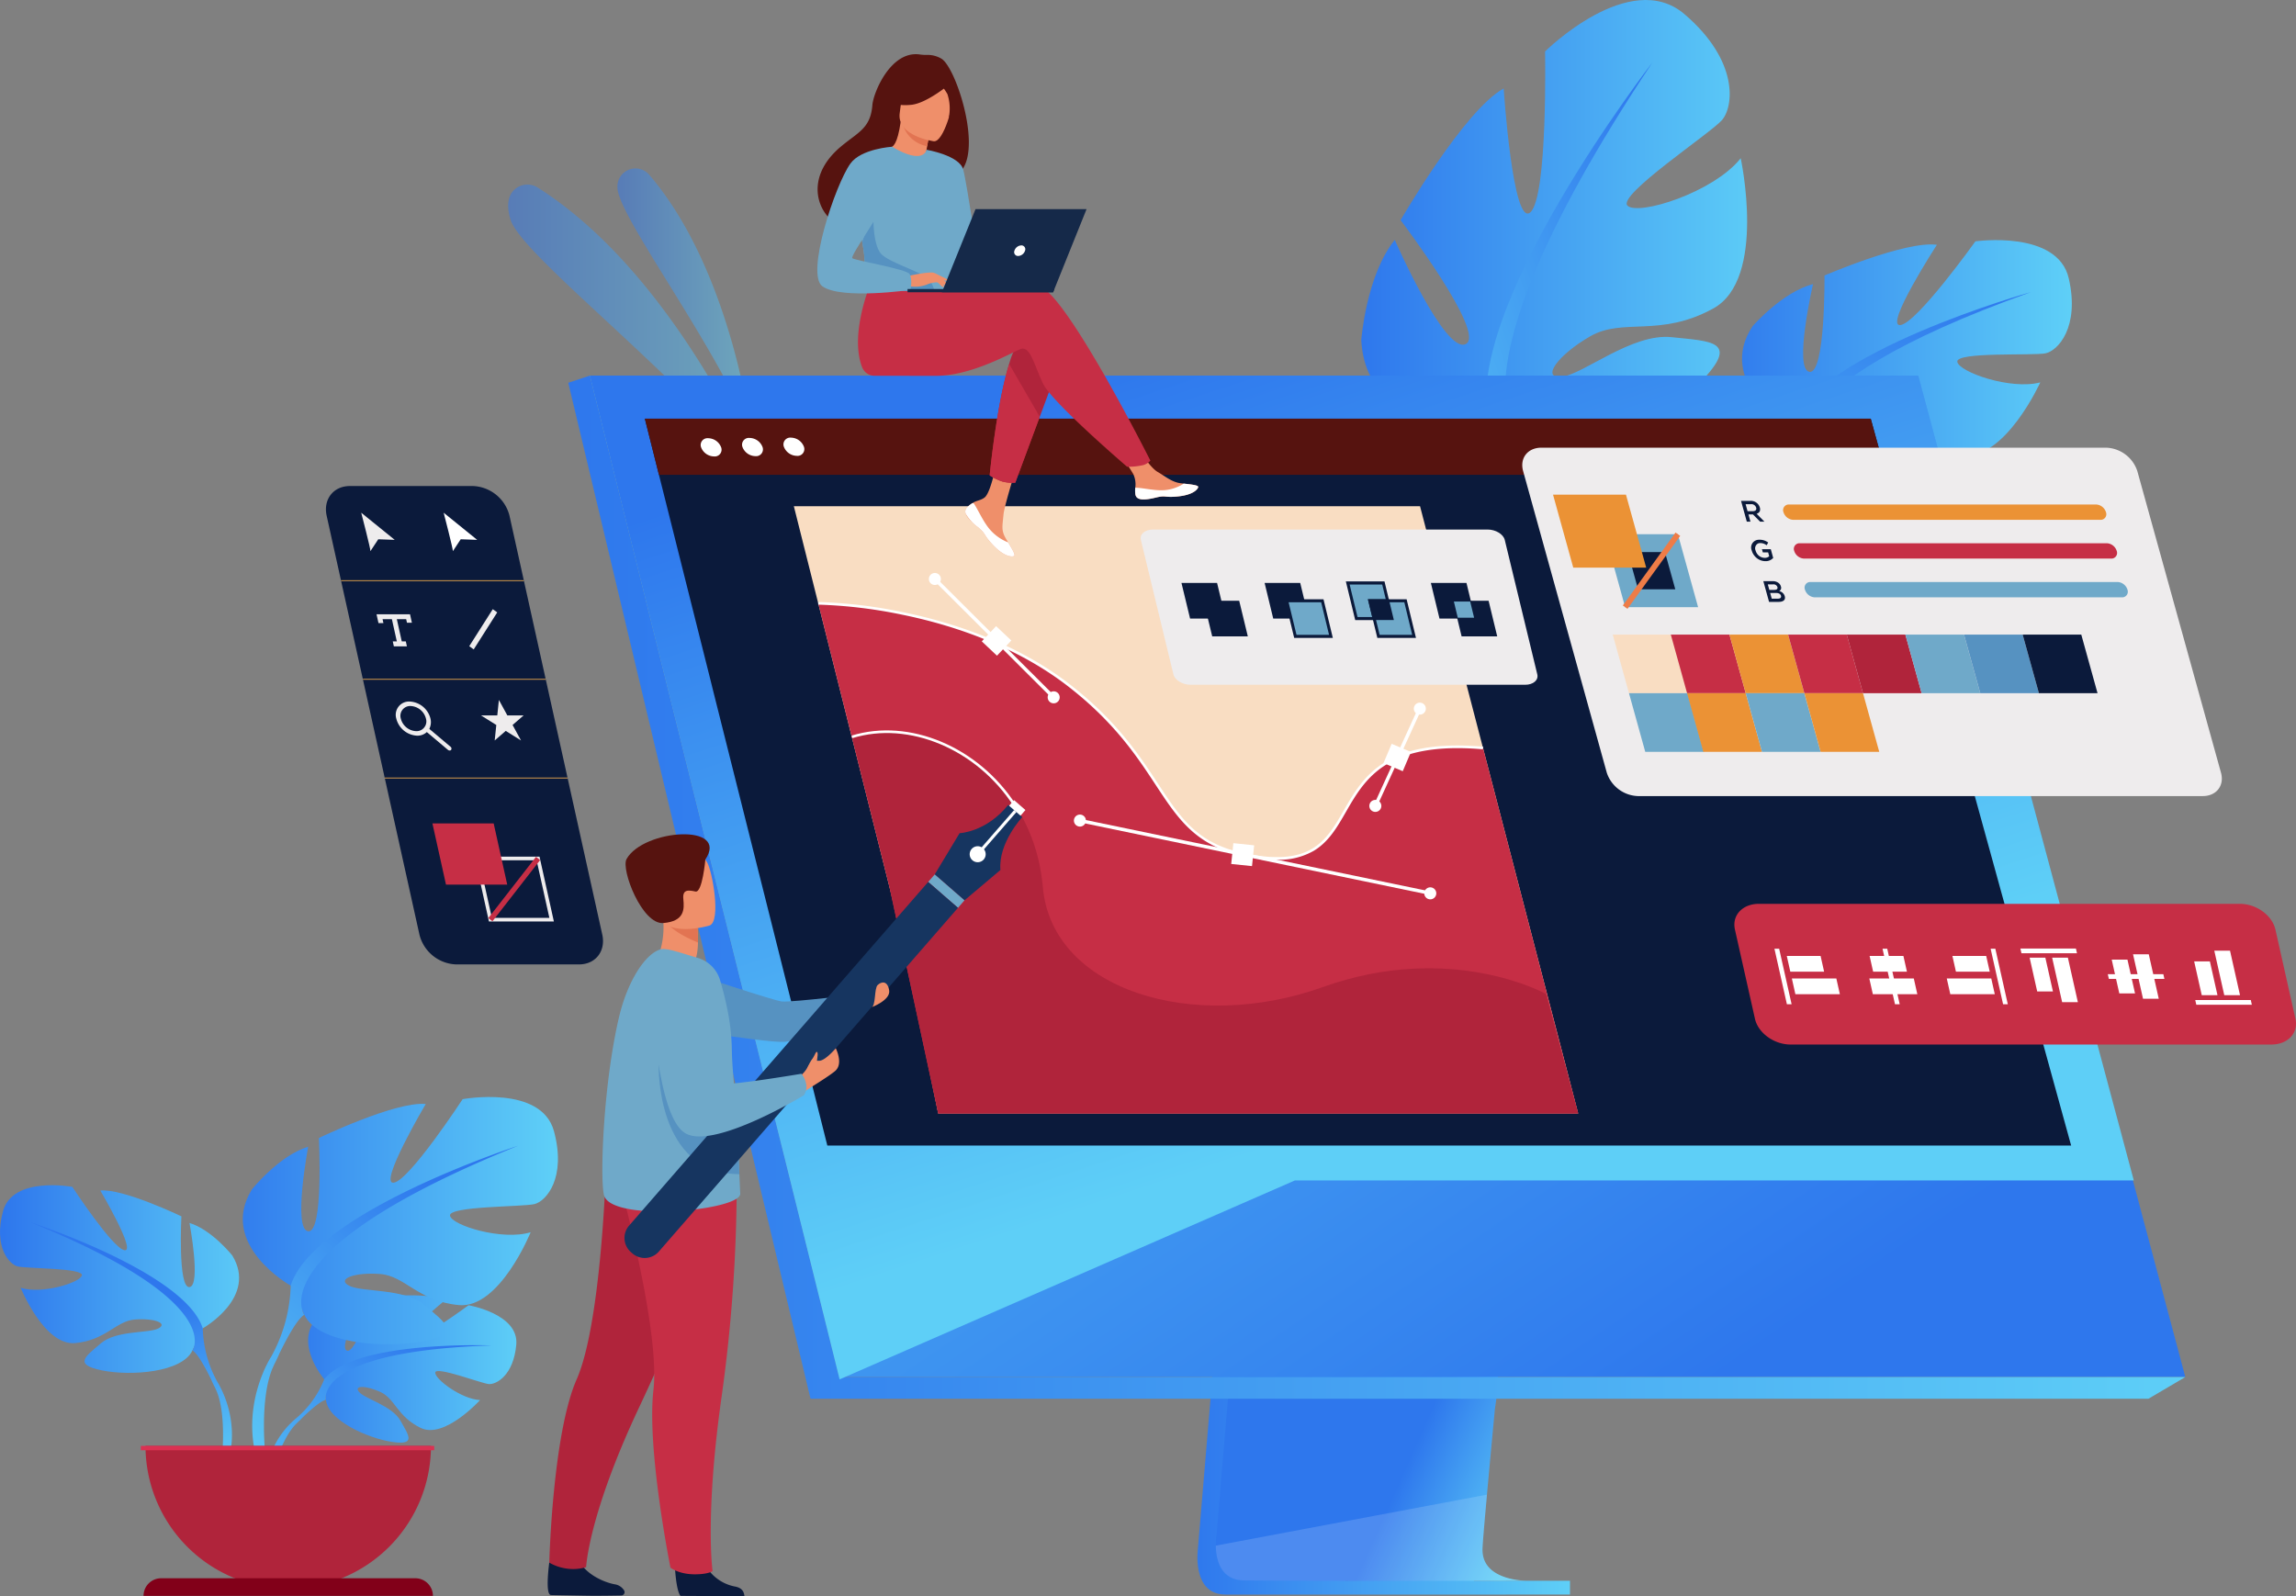 <svg xmlns="http://www.w3.org/2000/svg" xmlns:xlink="http://www.w3.org/1999/xlink" width="686.029" height="477" viewBox="0 0 686.029 477">
  <rect x="0" y="0" width="686.029" height="477" fill="#808080" stroke="none"/>
  <defs>
    <linearGradient id="linear-gradient" y1="0.5" x2="1" y2="0.5" gradientUnits="objectBoundingBox">
      <stop offset="0" stop-color="#2e77ed"/>
      <stop offset="1" stop-color="#5ecff7"/>
    </linearGradient>
    <linearGradient id="linear-gradient-4" x1="0.705" y1="-0.099" x2="-0.069" y2="1.844" xlink:href="#linear-gradient"/>
    <linearGradient id="linear-gradient-6" x1="1.055" y1="0.144" x2="-0.182" y2="1.038" xlink:href="#linear-gradient"/>
    <linearGradient id="linear-gradient-9" x1="0.75" y1="-0.011" x2="-0.34" y2="1.167" xlink:href="#linear-gradient"/>
    <linearGradient id="linear-gradient-11" x1="0.501" y1="0.411" x2="0.773" y2="1.112" xlink:href="#linear-gradient"/>
    <linearGradient id="linear-gradient-13" x1="0.67" y1="0.078" x2="-0.028" y2="1.067" xlink:href="#linear-gradient"/>
    <linearGradient id="linear-gradient-14" x1="0.713" y1="0.711" x2="0.911" y2="0.92" xlink:href="#linear-gradient"/>
    <linearGradient id="linear-gradient-15" x1="0.86" y1="0.839" x2="-0.003" y2="0.037" xlink:href="#linear-gradient"/>
    <linearGradient id="linear-gradient-17" x1="0.269" y1="0.022" x2="0.606" y2="0.688" xlink:href="#linear-gradient"/>
  </defs>
  <g id="Group_5910" data-name="Group 5910" transform="translate(2495.27 -2255.453)">
    <g id="Group_5679" data-name="Group 5679" transform="translate(-2343.439 2305.771)">
      <g id="Group_5677" data-name="Group 5677" transform="translate(32.644 0)" opacity="0.5">
        <path id="Path_8855" data-name="Path 8855" d="M-2088.945,2434.345s-5.764-48.278-30.5-77.089a5.4,5.4,0,0,0-9.475,3.655c0,.084.005.169.008.254C-2128.594,2369.778-2100.9,2406.1-2088.945,2434.345Z" transform="translate(2128.923 -2355.38)" fill="url(#linear-gradient)"/>
      </g>
      <g id="Group_5678" data-name="Group 5678" transform="translate(0 4.844)" opacity="0.5">
        <path id="Path_8856" data-name="Path 8856" d="M-2118.122,2452.942s-24.651-60.343-66.757-87.03a5.727,5.727,0,0,0-7.766,1.469c-1.121,1.631-1.625,4.18-.367,8.16C-2189.657,2386.155-2142.7,2421.88-2118.122,2452.942Z" transform="translate(2193.75 -2365)" fill="url(#linear-gradient)"/>
      </g>
    </g>
    <g id="Group_5684" data-name="Group 5684" transform="translate(-1974.768 2327.203)">
      <g id="Group_5680" data-name="Group 5680" transform="translate(0 0)">
        <path id="Path_8857" data-name="Path 8857" d="M-1447.589,2453.952s-22.073-13.589-10.818-30.326c0,0,8.872-10.2,18.023-12.534,0,0-5.88,25.411-1.085,26.213s4.511-28.787,4.511-28.787,24.276-10.465,33.578-9.174c0,0-15.8,24.4-10.953,23.993s22.464-25.026,22.464-25.026,24.592-3.51,27.91,11.115-3.308,21.593-6.961,22.347-26.84-.507-26.362,2.531,15.946,8.507,24.8,6.156c0,0-10.626,23.4-23.231,21.675s-16.2-9.725-24.006-10.651-13.619.945-9.791,3.216,17.145,1.4,23.25,7.042,11.09,9.167-.761,11.091-32.878-.455-36.722-9.668Z" transform="translate(1461.604 -2397.942)" fill="url(#linear-gradient)"/>
      </g>
      <g id="Group_5683" data-name="Group 5683" transform="translate(0.249 15.542)">
        <g id="Group_5681" data-name="Group 5681" transform="translate(6.643)">
          <path id="Path_8858" data-name="Path 8858" d="M-1368.5,2428.806s-64.118,17.87-72.3,40.469c0,0-.122,10.256-6.937,21.746l-.187,4.519s7.265-15.091,10.967-17.051C-1436.95,2478.489-1450.288,2458.017-1368.5,2428.806Z" transform="translate(1447.917 -2428.806)" fill="url(#linear-gradient-4)"/>
        </g>
        <g id="Group_5682" data-name="Group 5682" transform="translate(0 59.519)">
          <path id="Path_8859" data-name="Path 8859" d="M-1454.28,2549.7s-10.37,14.413-5.554,32.68l2.538-.571s-1.614-19.967,3.9-29.748S-1454.28,2549.7-1454.28,2549.7Z" transform="translate(1461.109 -2547.006)" fill="#81b178"/>
        </g>
      </g>
    </g>
    <g id="Group_5689" data-name="Group 5689" transform="translate(-2088.526 2255.453)">
      <g id="Group_5685" data-name="Group 5685">
        <path id="Path_8860" data-name="Path 8860" d="M-1649.058,2382.671s-37.068,3.279-38.458-25.644c0,0,1.473-19.347,10.006-29.885,0,0,15.016,34.3,21.226,31.112s-19.489-37.014-19.489-37.014,18.98-32.864,30.8-39.355c0,0,2.728,41.637,7.962,37.018s4.407-48.077,4.407-48.077,25.306-25.126,41.667-11.133,14.706,27.7,11.146,31.7-31.338,22.43-28.184,25.517,25.654-3.876,33.828-14.171c0,0,7.831,36.059-8.164,44.875s-26.987,2.691-36.773,8.319-14.872,12.767-8.515,12.1,20.943-13.086,32.808-11.825,20.629,1.046,8.634,13.423-38.247,27.667-50.573,20.354Z" transform="translate(1687.516 -2255.453)" fill="url(#linear-gradient)"/>
      </g>
      <g id="Group_5688" data-name="Group 5688" transform="translate(37.317 18.631)">
        <g id="Group_5686" data-name="Group 5686">
          <path id="Path_8861" data-name="Path 8861" d="M-1563.721,2292.453s-58.506,75.553-48.546,108.587c0,0,8.653,11.915,10.659,30.985l3.66,5.364s-4.576-23.605-1.993-29.037C-1599.941,2408.352-1632.851,2396.218-1563.721,2292.453Z" transform="translate(1613.409 -2292.453)" fill="url(#linear-gradient-6)"/>
        </g>
        <g id="Group_5687" data-name="Group 5687" transform="translate(11.8 133.877)">
          <path id="Path_8862" data-name="Path 8862" d="M-1589.975,2564.014s.417,25.488,21.626,42.392l2.433-2.834s-18.98-21.606-21.012-37.6S-1589.975,2564.014-1589.975,2564.014Z" transform="translate(1589.975 -2558.319)" fill="#a6d09d"/>
        </g>
      </g>
    </g>
    <path id="Path_8863" data-name="Path 8863" d="M-1673.432,2958.19h-28.66c-1.79-1.364-3.1-3.081-3.054-5.18.181-7.594,22.3-233.53,22.3-233.53l-82.675,2.146-19.084,226.91s-2,13.754,8.232,13.779c16.822.04,83.729,0,83.729,0l-.05-.012h19.257Z" transform="translate(-352.734 -230.366)" fill="url(#linear-gradient)"/>
    <g id="Group_5699" data-name="Group 5699" transform="translate(-2495.27 2583.264)">
      <g id="Group_5691" data-name="Group 5691" transform="translate(79.333 59.251)">
        <g id="Group_5690" data-name="Group 5690" transform="translate(12.738)">
          <path id="Path_8864" data-name="Path 8864" d="M-2307.614,3049.235s-10.383-12.113-.64-19.807c0,0,7.116-4.307,12.918-3.958,0,0-8.222,13.787-5.562,15.158s8.054-16.023,8.054-16.023,16.194-1.57,21.4.935c0,0-13.844,11.328-10.928,12s17.869-10.446,17.869-10.446,15.072,2.565,14.269,11.759-6,12.033-8.279,11.789-15.635-5.342-15.926-3.471,7.746,7.982,13.374,8.268c0,0-10.626,11.719-17.688,8.337s-7.665-8.744-12.067-10.754-8.16-2.006-6.342.045,9.784,4.044,12.3,8.5,4.776,7.457-2.53,6.357-19.183-6.445-19.705-12.568Z" transform="translate(2312.425 -3024.119)" fill="url(#linear-gradient)"/>
        </g>
        <path id="Path_8865" data-name="Path 8865" d="M-2270.2,3053.809s-40.937-1.577-49.977,10.13a29.61,29.61,0,0,1-8.151,11.441,25.7,25.7,0,0,0-9.4,18.109l1.595.143s2.553-10.91,7.187-15.995c.176-.182.415-.426.7-.716.739-.684,1.255-1.2,1.606-1.581,2.288-2.2,5.456-5.007,6.98-5.279C-2319.652,3070.061-2323.622,3055.557-2270.2,3053.809Z" transform="translate(2337.722 -3038.823)" fill="url(#linear-gradient-9)"/>
      </g>
      <g id="Group_5693" data-name="Group 5693" transform="translate(0 26.364)">
        <g id="Group_5692" data-name="Group 5692">
          <path id="Path_8866" data-name="Path 8866" d="M-2434.689,3001.579s16.516-9.249,8.809-21.8c0,0-6.166-7.708-12.773-9.689,0,0,3.523,18.718,0,19.158s-2.422-21.14-2.422-21.14-17.4-8.368-24.223-7.708c0,0,10.79,18.278,7.267,17.837s-15.635-18.938-15.635-18.938-17.838-3.3-20.7,7.266,1.762,15.856,4.4,16.517,19.6.44,19.158,2.643-11.892,5.725-18.278,3.744c0,0,7.047,17.4,16.3,16.516s12.111-6.606,17.837-7.046,9.909,1.1,7.047,2.642-12.552.505-17.177,4.437-8.368,6.354.22,8.115,24,.661,27.086-5.946Z" transform="translate(2495.27 -2958.81)" fill="url(#linear-gradient)"/>
        </g>
        <path id="Path_8867" data-name="Path 8867" d="M-2421.361,3028.558a35.131,35.131,0,0,1-4.4-16.076c-5.285-16.736-51.53-31.71-51.53-31.71,58.8,23.783,48.446,38.317,48.446,38.317,1.588.925,3.967,5.344,5.617,8.727.234.574.6,1.362,1.15,2.435.2.428.358.789.479,1.059,3.091,7.556,1.474,20.768,1.474,20.768l1.834.493C-2414.229,3039.388-2421.361,3028.558-2421.361,3028.558Z" transform="translate(2486.346 -2969.713)" fill="url(#linear-gradient-11)"/>
      </g>
      <g id="Group_5695" data-name="Group 5695" transform="translate(72.544 0)">
        <g id="Group_5694" data-name="Group 5694">
          <path id="Path_8868" data-name="Path 8868" d="M-2336.892,2962.831s-21.771-12.192-11.612-28.738c0,0,8.128-10.16,16.837-12.772,0,0-4.645,24.674,0,25.255s3.193-27.868,3.193-27.868,22.932-11.03,31.931-10.158c0,0-14.224,24.092-9.58,23.512s20.611-24.963,20.611-24.963,23.512-4.355,27.286,9.578-2.322,20.9-5.805,21.772-25.835.581-25.254,3.483,15.675,7.547,24.093,4.934c0,0-9.289,22.932-21.481,21.772s-15.966-8.708-23.513-9.29-13.062,1.452-9.289,3.484,16.546.666,22.642,5.849,11.03,8.375-.291,10.7-31.641.871-35.7-7.837Z" transform="translate(2351.205 -2906.454)" fill="url(#linear-gradient)"/>
        </g>
        <path id="Path_8869" data-name="Path 8869" d="M-2266.192,2935.4s-60.959,19.739-67.926,41.8a46.309,46.309,0,0,1-5.806,21.191s-9.4,14.276-4.042,31.653l2.419-.649s-2.132-17.413,1.942-27.375c.159-.357.372-.833.631-1.4.722-1.415,1.207-2.453,1.517-3.209,2.174-4.46,5.31-10.284,7.4-11.5C-2330.053,2985.912-2343.7,2966.752-2266.192,2935.4Z" transform="translate(2348.43 -2920.825)" fill="url(#linear-gradient-13)"/>
      </g>
      <g id="Group_5696" data-name="Group 5696" transform="translate(43.477 104.26)">
        <path id="Path_8870" data-name="Path 8870" d="M-2366.283,3156.149a42.647,42.647,0,0,0,42.646-42.646h-85.292A42.646,42.646,0,0,0-2366.283,3156.149Z" transform="translate(2408.929 -3113.503)" fill="#b0243b"/>
      </g>
      <g id="Group_5697" data-name="Group 5697" transform="translate(42.888 143.815)">
        <path id="Path_8871" data-name="Path 8871" d="M-2323.629,3197.316H-2410.1a5.261,5.261,0,0,1,5.261-5.261h75.948a5.261,5.261,0,0,1,5.261,5.261Z" transform="translate(2410.098 -3192.055)" fill="#820019"/>
      </g>
      <g id="Group_5698" data-name="Group 5698" transform="translate(42.075 104.259)">
        <rect id="Rectangle_2976" data-name="Rectangle 2976" width="87.664" height="1.308" fill="#db3152"/>
      </g>
    </g>
    <path id="Path_8872" data-name="Path 8872" d="M-1694,2946.476a9.455,9.455,0,0,1-.16-1.837c.006-1.127.5-7.055,1.34-16.336.214-2.369.451-4.955.706-7.738.486-5.28,1.045-11.26,1.656-17.772l.447-3.144h-.15q.153-1.618.311-3.275c.647-6.864,1.347-14.217,2.083-21.885,6.591-68.827,15.909-163.38,15.909-163.38l-82.676,2.145-13.559,161.235-1.21,14.4-1.436,17.066-1.117,13.281-1.266,15.031-.5,5.9a20.283,20.283,0,0,0-.218,3.378c.059,4.051,1.312,10.311,8.451,10.4,16.383.21,81.157.1,84.466.09C-1682.16,2954.034-1692.644,2953.707-1694,2946.476Z" transform="translate(-358.155 -226.21)" fill="url(#linear-gradient-14)"/>
    <g id="Group_5700" data-name="Group 5700" transform="translate(-2319.032 2367.687)">
      <path id="Path_8873" data-name="Path 8873" d="M-2145.279,2478.338l46.484,186.718,6.365,25.572,21.65,86.968h402.225l-79.8-299.258Z" transform="translate(2145.279 -2478.338)" fill="url(#linear-gradient-15)"/>
    </g>
    <path id="Path_8874" data-name="Path 8874" d="M-2077.131,2777.6l-74.5-299.259-6.442,2.147,72.378,303.607h399.749l11.039-6.5Z" transform="translate(-167.401 -110.651)" fill="url(#linear-gradient)"/>
    <path id="Path_8875" data-name="Path 8875" d="M-1748.355,2478.337h-396.926l59.875,240.509,14.761,59.45,136.042-59.45h250.65Z" transform="translate(-173.752 -110.651)" fill="url(#linear-gradient-17)"/>
    <g id="Group_5701" data-name="Group 5701" transform="translate(-2131.991 2702.093)" opacity="0.15">
      <path id="Path_8876" data-name="Path 8876" d="M-1680.916,3168.166c-3.309.01-68.084.121-84.466-.09-7.139-.088-8.391-6.347-8.451-10.4l81.014-15.242c-.841,9.281-1.334,15.209-1.34,16.336a9.5,9.5,0,0,0,.16,1.837C-1692.642,3167.839-1682.158,3168.166-1680.916,3168.166Z" transform="translate(1773.833 -3142.435)" fill="#fff"/>
    </g>
    <g id="Group_5702" data-name="Group 5702" transform="translate(-2302.593 2380.572)">
      <path id="Path_8877" data-name="Path 8877" d="M-1686.467,2721.128H-2058.11l-13.28-52.906-5.138-20.47-2.1-8.347-13.65-54.37-.7-2.832-7.217-28.739-3.228-12.859-2.752-10.969-2.249-8.946-4.209-16.765h366.288l4.622,16.765,2.465,8.946,3.024,10.969,3.544,12.859,23.355,84.715v0l1.977,7.179.922,3.33,16.123,58.485Z" transform="translate(2112.634 -2503.926)" fill="#0b1a3b"/>
    </g>
    <g id="Group_5703" data-name="Group 5703" transform="translate(-2258.072 2406.725)">
      <path id="Path_8878" data-name="Path 8878" d="M-1789.869,2737.329h-191.219l-10.506-51.5-4.064-16.193-1.657-6.6-10.8-43.01-.558-2.24-5.709-22.734-2.554-10.173-2.177-8.677-1.778-7.076-3.33-13.262h187.105Z" transform="translate(2024.219 -2555.864)" fill="#f9ddc2"/>
    </g>
    <g id="Group_5749" data-name="Group 5749" transform="translate(-1977.049 2525.535)">
      <g id="Group_5748" data-name="Group 5748" transform="translate(0 0)">
        <g id="Group_5704" data-name="Group 5704">
          <path id="Path_8879" data-name="Path 8879" d="M-1304.476,2799.5l5.983,26.669c.953,4.247-2.262,7.69-7.184,7.69h-143.675c-4.922,0-9.681-3.442-10.635-7.69l-5.984-26.669a4.651,4.651,0,0,1-.086-.487c-.618-4.022,2.538-7.2,7.271-7.2h143.675c4.733,0,9.317,3.18,10.5,7.2C-1304.553,2799.175-1304.513,2799.335-1304.476,2799.5Z" transform="translate(1466.134 -2791.809)" fill="#c62e45"/>
        </g>
        <g id="Group_5747" data-name="Group 5747" transform="translate(11.97 13.365)">
          <g id="Group_5711" data-name="Group 5711" transform="translate(0 0.067)">
            <g id="Group_5706" data-name="Group 5706">
              <g id="Group_5705" data-name="Group 5705">
                <path id="Path_8880" data-name="Path 8880" d="M-1437.231,2835.075h-1.409l-3.723-16.593h1.409Z" transform="translate(1442.363 -2818.483)" fill="#fff"/>
              </g>
            </g>
            <g id="Group_5708" data-name="Group 5708" transform="translate(3.692 2.152)">
              <g id="Group_5707" data-name="Group 5707">
                <path id="Path_8881" data-name="Path 8881" d="M-1423.881,2827.453h-10.1l-1.054-4.7h10.1Z" transform="translate(1435.031 -2822.757)" fill="#fff"/>
              </g>
            </g>
            <g id="Group_5710" data-name="Group 5710" transform="translate(5.202 8.883)">
              <g id="Group_5709" data-name="Group 5709">
                <path id="Path_8882" data-name="Path 8882" d="M-1417.686,2840.821h-13.292l-1.054-4.7h13.292Z" transform="translate(1432.032 -2836.125)" fill="#fff"/>
              </g>
            </g>
          </g>
          <g id="Group_5718" data-name="Group 5718" transform="translate(28.348 0.067)">
            <g id="Group_5713" data-name="Group 5713" transform="translate(3.949)">
              <g id="Group_5712" data-name="Group 5712">
                <path id="Path_8883" data-name="Path 8883" d="M-1373.092,2835.075h-1.409l-3.723-16.593h1.409Z" transform="translate(1378.224 -2818.483)" fill="#fff"/>
              </g>
            </g>
            <g id="Group_5715" data-name="Group 5715" transform="translate(0.088 2.152)">
              <g id="Group_5714" data-name="Group 5714">
                <path id="Path_8884" data-name="Path 8884" d="M-1374.741,2827.453h-10.1l-1.054-4.7h10.1Z" transform="translate(1385.892 -2822.757)" fill="#fff"/>
              </g>
            </g>
            <g id="Group_5717" data-name="Group 5717" transform="translate(0 8.883)">
              <g id="Group_5716" data-name="Group 5716">
                <path id="Path_8885" data-name="Path 8885" d="M-1371.72,2840.821h-13.292l-1.054-4.7h13.292Z" transform="translate(1386.066 -2836.125)" fill="#fff"/>
              </g>
            </g>
          </g>
          <g id="Group_5725" data-name="Group 5725" transform="translate(51.491 0.067)">
            <g id="Group_5720" data-name="Group 5720" transform="translate(13.106)">
              <g id="Group_5719" data-name="Group 5719">
                <path id="Path_8886" data-name="Path 8886" d="M-1308.948,2835.075h-1.409l-3.723-16.593h1.409Z" transform="translate(1314.08 -2818.483)" fill="#fff"/>
              </g>
            </g>
            <g id="Group_5722" data-name="Group 5722" transform="translate(1.685 2.152)">
              <g id="Group_5721" data-name="Group 5721">
                <path id="Path_8887" data-name="Path 8887" d="M-1325.609,2827.453h-10.1l-1.054-4.7h10.1Z" transform="translate(1336.76 -2822.757)" fill="#fff"/>
              </g>
            </g>
            <g id="Group_5724" data-name="Group 5724" transform="translate(0 8.883)">
              <g id="Group_5723" data-name="Group 5723">
                <path id="Path_8888" data-name="Path 8888" d="M-1325.761,2840.821h-13.292l-1.054-4.7h13.292Z" transform="translate(1340.107 -2836.125)" fill="#fff"/>
              </g>
            </g>
          </g>
          <g id="Group_5732" data-name="Group 5732" transform="translate(73.486)">
            <g id="Group_5727" data-name="Group 5727">
              <g id="Group_5726" data-name="Group 5726">
                <path id="Path_8889" data-name="Path 8889" d="M-1279.517,2819.758h-16.593l-.316-1.408h16.594Z" transform="translate(1296.427 -2818.35)" fill="#fff"/>
              </g>
            </g>
            <g id="Group_5729" data-name="Group 5729" transform="translate(2.765 2.73)">
              <g id="Group_5728" data-name="Group 5728">
                <path id="Path_8890" data-name="Path 8890" d="M-1286.239,2823.772l2.265,10.1h-4.7l-2.266-10.1Z" transform="translate(1290.935 -2823.772)" fill="#fff"/>
              </g>
            </g>
            <g id="Group_5731" data-name="Group 5731" transform="translate(9.497 2.73)">
              <g id="Group_5730" data-name="Group 5730">
                <path id="Path_8891" data-name="Path 8891" d="M-1272.871,2823.772l2.982,13.293h-4.7l-2.983-13.293Z" transform="translate(1277.567 -2823.772)" fill="#fff"/>
              </g>
            </g>
          </g>
          <g id="Group_5739" data-name="Group 5739" transform="translate(99.603 1.717)">
            <g id="Group_5734" data-name="Group 5734" transform="translate(0 5.942)">
              <g id="Group_5733" data-name="Group 5733">
                <path id="Path_8892" data-name="Path 8892" d="M-1227.652,2834.969h-16.593l-.317-1.409h16.594Z" transform="translate(1244.561 -2833.56)" fill="#fff"/>
              </g>
            </g>
            <g id="Group_5736" data-name="Group 5736" transform="translate(1.178 1.598)">
              <g id="Group_5735" data-name="Group 5735">
                <path id="Path_8893" data-name="Path 8893" d="M-1237.526,2824.933l2.266,10.1h-4.7l-2.266-10.1Z" transform="translate(1242.222 -2824.933)" fill="#fff"/>
              </g>
            </g>
            <g id="Group_5738" data-name="Group 5738" transform="translate(7.551)">
              <g id="Group_5737" data-name="Group 5737">
                <path id="Path_8894" data-name="Path 8894" d="M-1224.87,2821.76l2.982,13.292h-4.7l-2.982-13.292Z" transform="translate(1229.566 -2821.76)" fill="#fff"/>
              </g>
            </g>
          </g>
          <g id="Group_5746" data-name="Group 5746" transform="translate(125.414 0.644)">
            <g id="Group_5741" data-name="Group 5741" transform="translate(0.319 14.734)">
              <g id="Group_5740" data-name="Group 5740">
                <path id="Path_8895" data-name="Path 8895" d="M-1175.76,2850.3h-16.594l-.316-1.408h16.594Z" transform="translate(1192.67 -2848.89)" fill="#fff"/>
              </g>
            </g>
            <g id="Group_5743" data-name="Group 5743" transform="translate(0 3.196)">
              <g id="Group_5742" data-name="Group 5742">
                <path id="Path_8896" data-name="Path 8896" d="M-1188.606,2825.976l2.265,10.1h-4.7l-2.265-10.1Z" transform="translate(1193.302 -2825.976)" fill="#fff"/>
              </g>
            </g>
            <g id="Group_5745" data-name="Group 5745" transform="translate(6.015)">
              <g id="Group_5744" data-name="Group 5744">
                <path id="Path_8897" data-name="Path 8897" d="M-1176.662,2819.629l2.982,13.293h-4.7l-2.982-13.293Z" transform="translate(1181.358 -2819.629)" fill="#fff"/>
              </g>
            </g>
          </g>
        </g>
      </g>
    </g>
    <g id="Group_5750" data-name="Group 5750" transform="translate(-2302.593 2380.572)">
      <path id="Path_8898" data-name="Path 8898" d="M-1741.723,2520.691h-366.7l-4.209-16.765h366.288Z" transform="translate(2112.634 -2503.926)" fill="#56130f"/>
    </g>
    <g id="Group_5754" data-name="Group 5754" transform="translate(-2285.904 2386.233)">
      <g id="Group_5751" data-name="Group 5751" transform="translate(0 0.172)">
        <path id="Path_8899" data-name="Path 8899" d="M-2073.389,2518.211a2.03,2.03,0,0,1-2.125,2.741,4.214,4.214,0,0,1-3.853-2.7,2.031,2.031,0,0,1,2.125-2.741A4.215,4.215,0,0,1-2073.389,2518.211Z" transform="translate(2079.49 -2515.511)" fill="#fff"/>
      </g>
      <g id="Group_5752" data-name="Group 5752" transform="translate(12.366 0.086)">
        <path id="Path_8900" data-name="Path 8900" d="M-2048.831,2518.04a2.031,2.031,0,0,1-2.125,2.741,4.214,4.214,0,0,1-3.853-2.7,2.031,2.031,0,0,1,2.124-2.741A4.214,4.214,0,0,1-2048.831,2518.04Z" transform="translate(2054.931 -2515.34)" fill="#fff"/>
      </g>
      <g id="Group_5753" data-name="Group 5753" transform="translate(24.733 0)">
        <path id="Path_8901" data-name="Path 8901" d="M-2024.273,2517.87a2.031,2.031,0,0,1-2.124,2.741,4.216,4.216,0,0,1-3.853-2.7,2.031,2.031,0,0,1,2.125-2.741A4.213,4.213,0,0,1-2024.273,2517.87Z" transform="translate(2030.373 -2515.17)" fill="#fff"/>
      </g>
    </g>
    <g id="Group_5755" data-name="Group 5755" transform="translate(-2250.787 2435.741)">
      <path id="Path_8902" data-name="Path 8902" d="M-2009.752,2613.488s43.164.164,74.463,24.159,26.789,45.526,52.761,50.923c42.559,8.843,16.139-36.579,71.406-31.855l28.436,109.222H-1973.9l-14.571-67.689Z" transform="translate(2009.752 -2613.488)" fill="#c62e45"/>
    </g>
    <g id="Group_5756" data-name="Group 5756" transform="translate(-2250.789 2435.347)">
      <path id="Path_8903" data-name="Path 8903" d="M-1872.677,2689.726a49.322,49.322,0,0,1-9.933-1.159c-14.334-2.978-19.62-11.021-26.312-21.2-5.544-8.437-12.444-18.935-26.608-29.793-8.892-6.817-24.578-15.994-48.81-21.005a143.085,143.085,0,0,0-25.416-3.073l0-.788a144.029,144.029,0,0,1,25.572,3.09c13.456,2.783,32.9,8.71,49.129,21.151,14.27,10.94,21.21,21.5,26.788,29.987,6.849,10.42,11.8,17.95,25.814,20.862,19.958,4.149,24.471-3.7,29.7-12.777,5.823-10.116,12.427-21.585,41.662-19.084l-.067.785c-28.741-2.458-35.206,8.778-40.911,18.691-2.646,4.6-5.144,8.935-9.575,11.616A20.793,20.793,0,0,1-1872.677,2689.726Z" transform="translate(2009.755 -2612.705)" fill="#fff"/>
    </g>
    <g id="Group_5757" data-name="Group 5757" transform="translate(-2240.708 2474.179)">
      <path id="Path_8904" data-name="Path 8904" d="M-1989.735,2691.292l10.973,43.725,14.794,68.814h191.219l-9.643-35.73s-28.3-15.778-66.692-2.027-80.882,1.061-83.617-29.868C-1935.785,2701.332-1967.827,2684.534-1989.735,2691.292Z" transform="translate(1989.735 -2689.822)" fill="#b0243b"/>
    </g>
    <g id="Group_5758" data-name="Group 5758" transform="translate(-2240.824 2473.715)">
      <path id="Path_8905" data-name="Path 8905" d="M-1941.538,2711.522c-10.991-16.994-31.26-25.536-48.2-20.31l-.232-.753c17.266-5.327,37.91,3.352,49.089,20.636Z" transform="translate(1989.966 -2688.899)" fill="#fff"/>
    </g>
    <g id="Group_5763" data-name="Group 5763" transform="translate(-2174.39 2498.871)">
      <g id="Group_5759" data-name="Group 5759" transform="translate(46.998 8.543)">
        <rect id="Rectangle_2977" data-name="Rectangle 2977" width="6.246" height="6.245" transform="matrix(0.995, 0.103, -0.103, 0.995, 0.642, 0)" fill="#fff"/>
      </g>
      <g id="Group_5760" data-name="Group 5760" transform="translate(1.689 1.287)">
        <rect id="Rectangle_2978" data-name="Rectangle 2978" width="1.035" height="106.919" transform="matrix(0.203, -0.979, 0.979, 0.203, 0, 1.014)" fill="#fff"/>
      </g>
      <g id="Group_5761" data-name="Group 5761" transform="translate(0 0)">
        <path id="Path_8906" data-name="Path 8906" d="M-1858.024,2740.467a1.793,1.793,0,0,1,1.968-1.6,1.793,1.793,0,0,1,1.6,1.968,1.794,1.794,0,0,1-1.969,1.6A1.793,1.793,0,0,1-1858.024,2740.467Z" transform="translate(1858.034 -2738.857)" fill="#fff"/>
      </g>
      <g id="Group_5762" data-name="Group 5762" transform="translate(104.685 21.742)">
        <path id="Path_8907" data-name="Path 8907" d="M-1650.131,2783.643a1.793,1.793,0,0,1,1.968-1.6,1.794,1.794,0,0,1,1.6,1.968,1.793,1.793,0,0,1-1.968,1.6A1.793,1.793,0,0,1-1650.131,2783.643Z" transform="translate(1650.14 -2782.034)" fill="#fff"/>
      </g>
    </g>
    <g id="Group_5768" data-name="Group 5768" transform="translate(-2217.729 2426.677)">
      <g id="Group_5764" data-name="Group 5764" transform="translate(15.805 15.888)">
        <rect id="Rectangle_2979" data-name="Rectangle 2979" width="6.245" height="6.245" transform="translate(4.284 0) rotate(43.315)" fill="#fff"/>
      </g>
      <g id="Group_5765" data-name="Group 5765" transform="translate(1.429 1.427)">
        <rect id="Rectangle_2980" data-name="Rectangle 2980" width="1.035" height="50.109" transform="matrix(0.706, -0.708, 0.708, 0.706, 0, 0.734)" fill="#fff"/>
      </g>
      <g id="Group_5766" data-name="Group 5766" transform="translate(0 0)">
        <path id="Path_8908" data-name="Path 8908" d="M-1943.7,2596.15a1.794,1.794,0,0,1,2.523-.262,1.793,1.793,0,0,1,.263,2.522,1.8,1.8,0,0,1-2.523.263A1.8,1.8,0,0,1-1943.7,2596.15Z" transform="translate(1944.101 -2595.487)" fill="#fff"/>
      </g>
      <g id="Group_5767" data-name="Group 5767" transform="translate(35.501 35.364)">
        <path id="Path_8909" data-name="Path 8909" d="M-1873.2,2666.378a1.794,1.794,0,0,1,2.523-.263,1.793,1.793,0,0,1,.263,2.522,1.793,1.793,0,0,1-2.523.263A1.794,1.794,0,0,1-1873.2,2666.378Z" transform="translate(1873.598 -2665.715)" fill="#fff"/>
      </g>
    </g>
    <g id="Group_5773" data-name="Group 5773" transform="translate(-2086.122 2465.422)">
      <g id="Group_5769" data-name="Group 5769" transform="translate(4.235 12.301)">
        <rect id="Rectangle_2981" data-name="Rectangle 2981" width="6.245" height="6.246" transform="translate(0 5.749) rotate(-66.996)" fill="#fff"/>
      </g>
      <g id="Group_5770" data-name="Group 5770" transform="translate(1.321 1.58)">
        <rect id="Rectangle_2982" data-name="Rectangle 2982" width="31.96" height="1.035" transform="matrix(0.416, -0.909, 0.909, 0.416, 0, 29.061)" fill="#fff"/>
      </g>
      <g id="Group_5771" data-name="Group 5771" transform="translate(0 29.063)">
        <path id="Path_8910" data-name="Path 8910" d="M-1681.524,2733.64a1.794,1.794,0,0,1-1.122-2.275,1.794,1.794,0,0,1,2.275-1.122,1.8,1.8,0,0,1,1.122,2.275A1.794,1.794,0,0,1-1681.524,2733.64Z" transform="translate(1682.742 -2730.148)" fill="#fff"/>
      </g>
      <g id="Group_5772" data-name="Group 5772" transform="translate(13.295 0)">
        <path id="Path_8911" data-name="Path 8911" d="M-1655.122,2675.924a1.794,1.794,0,0,1-1.122-2.275,1.794,1.794,0,0,1,2.274-1.122,1.794,1.794,0,0,1,1.123,2.275A1.8,1.8,0,0,1-1655.122,2675.924Z" transform="translate(1656.34 -2672.431)" fill="#fff"/>
      </g>
    </g>
    <g id="Group_5798" data-name="Group 5798" transform="translate(-2154.443 2413.69)">
      <g id="Group_5774" data-name="Group 5774" transform="translate(0 0)">
        <path id="Path_8912" data-name="Path 8912" d="M-1709.634,2572.808l9.718,40.167c.417,1.719-1.205,3.113-3.623,3.113h-99.97c-2.417,0-4.714-1.394-5.13-3.113l-9.719-40.167c-.416-1.719,1.206-3.112,3.623-3.112h99.971C-1712.346,2569.7-1710.05,2571.089-1709.634,2572.808Z" transform="translate(1818.421 -2569.696)" fill="#eeeced"/>
      </g>
      <g id="Group_5797" data-name="Group 5797" transform="translate(12.192 15.513)">
        <g id="Group_5777" data-name="Group 5777" transform="translate(0 0.455)">
          <g id="Group_5775" data-name="Group 5775">
            <path id="Path_8913" data-name="Path 8913" d="M-1781,2612.048h-10.64l-2.574-10.64h10.64Z" transform="translate(1794.21 -2601.408)" fill="#0b1a3b"/>
          </g>
          <g id="Group_5776" data-name="Group 5776" transform="translate(6.607 5.32)">
            <path id="Path_8914" data-name="Path 8914" d="M-1767.875,2622.612h-10.64l-2.574-10.639h10.64Z" transform="translate(1781.089 -2611.973)" fill="#0b1a3b"/>
          </g>
        </g>
        <g id="Group_5782" data-name="Group 5782" transform="translate(24.839 0.455)">
          <g id="Group_5778" data-name="Group 5778">
            <path id="Path_8915" data-name="Path 8915" d="M-1731.667,2612.048h-10.64l-2.574-10.64h10.64Z" transform="translate(1744.882 -2601.408)" fill="#0b1a3b"/>
          </g>
          <g id="Group_5781" data-name="Group 5781" transform="translate(6.042 4.868)">
            <g id="Group_5779" data-name="Group 5779" transform="translate(0.565 0.453)">
              <path id="Path_8916" data-name="Path 8916" d="M-1718.546,2622.612h-10.64l-2.574-10.639h10.64Z" transform="translate(1731.761 -2611.973)" fill="#6fa9c9"/>
            </g>
            <g id="Group_5780" data-name="Group 5780">
              <path id="Path_8917" data-name="Path 8917" d="M-1721.332,2611.074h-11.551l1.395,5.771,1.4,5.775h11.546Zm-.69.906,2.352,9.733h-9.729l-1.178-4.869-1.178-4.865Z" transform="translate(1732.883 -2611.074)" fill="#0b1a3b"/>
            </g>
          </g>
        </g>
        <g id="Group_5789" data-name="Group 5789" transform="translate(49.115)">
          <g id="Group_5783" data-name="Group 5783" transform="translate(0.564 0.455)">
            <path id="Path_8918" data-name="Path 8918" d="M-1682.339,2612.048h-10.64l-2.575-10.64h10.64Z" transform="translate(1695.553 -2601.408)" fill="#6fa9c9"/>
          </g>
          <g id="Group_5784" data-name="Group 5784">
            <path id="Path_8919" data-name="Path 8919" d="M-1682.337,2612.03l-1.284-5.3-.106-.454-.11-.452v-.005h-.005l-1.284-5.318h-11.546l2.794,11.552h11.547Zm-10.851-.887-2.356-9.728h9.733l1.067,4.406v.005l.111.452.106.454,1.068,4.411Z" transform="translate(1696.673 -2600.503)" fill="#0b1a3b"/>
          </g>
          <g id="Group_5785" data-name="Group 5785" transform="translate(7.171 5.776)">
            <path id="Path_8920" data-name="Path 8920" d="M-1669.218,2622.612h-10.639l-2.575-10.639h10.64Z" transform="translate(1682.432 -2611.973)" fill="#6fa9c9"/>
          </g>
          <g id="Group_5786" data-name="Group 5786" transform="translate(6.607 5.323)">
            <path id="Path_8921" data-name="Path 8921" d="M-1672.007,2611.074h-11.546l1.289,5.317.106.453.106.433.005.025,1.289,5.317h11.546Zm-9.134,6.2-.105-.433-.111-.453-1.068-4.411h9.734l2.351,9.733h-9.729l-1.068-4.411Z" transform="translate(1683.553 -2611.074)" fill="#0b1a3b"/>
          </g>
          <g id="Group_5788" data-name="Group 5788" transform="translate(6.572 5.318)">
            <g id="Group_5787" data-name="Group 5787">
              <path id="Path_8922" data-name="Path 8922" d="M-1675.853,2617.274h-6.266l-1.5-6.209h6.266Z" transform="translate(1683.622 -2611.065)" fill="#0b1a3b"/>
            </g>
          </g>
        </g>
        <g id="Group_5796" data-name="Group 5796" transform="translate(74.518 0.455)">
          <g id="Group_5791" data-name="Group 5791">
            <g id="Group_5790" data-name="Group 5790">
              <path id="Path_8923" data-name="Path 8923" d="M-1633.011,2612.048h-10.64l-2.574-10.64h10.639Z" transform="translate(1646.224 -2601.408)" fill="#0b1a3b"/>
            </g>
          </g>
          <g id="Group_5793" data-name="Group 5793" transform="translate(6.607 5.32)">
            <g id="Group_5792" data-name="Group 5792">
              <path id="Path_8924" data-name="Path 8924" d="M-1619.889,2622.612h-10.64l-2.574-10.639h10.64Z" transform="translate(1633.103 -2611.973)" fill="#0b1a3b"/>
            </g>
          </g>
          <g id="Group_5795" data-name="Group 5795" transform="translate(6.87 5.552)">
            <g id="Group_5794" data-name="Group 5794">
              <path id="Path_8925" data-name="Path 8925" d="M-1626.538,2617.264h-4.874l-1.169-4.83h4.875Z" transform="translate(1632.581 -2612.434)" fill="#6fa9c9"/>
            </g>
          </g>
        </g>
      </g>
    </g>
    <g id="Group_5830" data-name="Group 5830" transform="translate(-2397.879 2400.702)">
      <g id="Group_5799" data-name="Group 5799" transform="translate(0 0)">
        <path id="Path_8926" data-name="Path 8926" d="M-2226.219,2686.842h-36.841a11.727,11.727,0,0,1-10.866-8.9l-27.718-125.148c-1.088-4.913,2.013-8.9,6.925-8.9h36.841a11.727,11.727,0,0,1,10.866,8.9l27.718,125.148C-2218.206,2682.86-2221.306,2686.842-2226.219,2686.842Z" transform="translate(2301.861 -2543.903)" fill="#0b1a3b"/>
      </g>
      <g id="Group_5801" data-name="Group 5801" transform="translate(4.506 28.14)">
        <g id="Group_5800" data-name="Group 5800">
          <rect id="Rectangle_2983" data-name="Rectangle 2983" width="54.632" height="0.237" fill="#f3ad4c"/>
        </g>
      </g>
      <g id="Group_5803" data-name="Group 5803" transform="translate(11.037 57.629)">
        <g id="Group_5802" data-name="Group 5802">
          <rect id="Rectangle_2984" data-name="Rectangle 2984" width="54.632" height="0.237" fill="#f3ad4c"/>
        </g>
      </g>
      <g id="Group_5805" data-name="Group 5805" transform="translate(17.569 87.118)">
        <g id="Group_5804" data-name="Group 5804">
          <rect id="Rectangle_2985" data-name="Rectangle 2985" width="54.632" height="0.237" fill="#f3ad4c"/>
        </g>
      </g>
      <g id="Group_5806" data-name="Group 5806" transform="translate(35.172 7.962)">
        <path id="Path_8927" data-name="Path 8927" d="M-2229.259,2571.2c.071-.633-2.754-11.483-2.754-11.483l10.014,8.111-4.92-.176Z" transform="translate(2232.013 -2559.715)" fill="#fff"/>
      </g>
      <g id="Group_5809" data-name="Group 5809" transform="translate(44.412 110.741)">
        <g id="Group_5808" data-name="Group 5808">
          <g id="Group_5807" data-name="Group 5807">
            <path id="Path_8928" data-name="Path 8928" d="M-2194.261,2763.824h-19.4l1.853,8.358,2.437,11.018h19.4Zm-14.246,18.3-.221-1-1.979-8.938-1.611-7.281h17.191l.221,1.007,3.591,16.214Z" transform="translate(2213.663 -2763.824)" fill="#eeeced"/>
          </g>
        </g>
      </g>
      <g id="Group_5810" data-name="Group 5810" transform="translate(31.815 100.801)">
        <path id="Path_8929" data-name="Path 8929" d="M-2216.329,2762.381h-18.3l-4.053-18.3h18.3Z" transform="translate(2238.68 -2744.083)" fill="#c62e45"/>
      </g>
      <g id="Group_5812" data-name="Group 5812" transform="translate(48.52 110.799)">
        <g id="Group_5811" data-name="Group 5811" transform="translate(0 0)">
          <rect id="Rectangle_2986" data-name="Rectangle 2986" width="23.189" height="1.564" transform="translate(0 18.299) rotate(-52.103)" fill="#c62e45"/>
        </g>
      </g>
      <g id="Group_5829" data-name="Group 5829" transform="translate(10.539 7.962)">
        <g id="Group_5813" data-name="Group 5813">
          <path id="Path_8930" data-name="Path 8930" d="M-2278.178,2571.2c.071-.633-2.754-11.483-2.754-11.483l10.014,8.111-4.92-.176Z" transform="translate(2280.932 -2559.715)" fill="#eeeced"/>
        </g>
        <g id="Group_5820" data-name="Group 5820" transform="translate(4.574 30.345)">
          <g id="Group_5815" data-name="Group 5815">
            <g id="Group_5814" data-name="Group 5814">
              <path id="Path_8931" data-name="Path 8931" d="M-2269.789,2622.612h-1.475l-.584-2.634h10.008l.56,2.529h-1.474l-.233-1.053h-7.059Z" transform="translate(2271.848 -2619.978)" fill="#eeeced"/>
            </g>
          </g>
          <g id="Group_5817" data-name="Group 5817" transform="translate(4.43 0.738)">
            <g id="Group_5816" data-name="Group 5816">
              <path id="Path_8932" data-name="Path 8932" d="M-2259.732,2629.765h-1.475l-1.843-8.322h1.475Z" transform="translate(2263.05 -2621.443)" fill="#eeeced"/>
            </g>
          </g>
          <g id="Group_5819" data-name="Group 5819" transform="translate(4.852 8.112)">
            <g id="Group_5818" data-name="Group 5818">
              <path id="Path_8933" data-name="Path 8933" d="M-2257.988,2637.562h-3.9l-.327-1.475h3.9Z" transform="translate(2262.213 -2636.087)" fill="#eeeced"/>
            </g>
          </g>
        </g>
        <g id="Group_5822" data-name="Group 5822" transform="translate(32.277 28.831)">
          <g id="Group_5821" data-name="Group 5821">
            <path id="Path_8934" data-name="Path 8934" d="M-2215.5,2628.991l-1.332-.96,7.031-11.061,1.332.959Z" transform="translate(2216.833 -2616.971)" fill="#eeeced"/>
          </g>
        </g>
        <g id="Group_5827" data-name="Group 5827" transform="translate(10.354 56.422)">
          <g id="Group_5824" data-name="Group 5824">
            <g id="Group_5823" data-name="Group 5823">
              <path id="Path_8935" data-name="Path 8935" d="M-2250.034,2676.865a6.738,6.738,0,0,0-6.238-5.1,3.969,3.969,0,0,0-3.973,5.1,6.744,6.744,0,0,0,6.239,5.106,4.111,4.111,0,0,0,2.885-1.078,3.442,3.442,0,0,0,.74-.957A4.437,4.437,0,0,0-2250.034,2676.865Zm-4.275,3.756a4.955,4.955,0,0,1-4.587-3.756,2.924,2.924,0,0,1,2.926-3.757,4.96,4.96,0,0,1,4.587,3.757A2.922,2.922,0,0,1-2254.309,2680.621Z" transform="translate(2260.37 -2671.764)" fill="#eeeced"/>
            </g>
          </g>
          <g id="Group_5826" data-name="Group 5826" transform="translate(8.447 7.575)">
            <g id="Group_5825" data-name="Group 5825">
              <path id="Path_8936" data-name="Path 8936" d="M-2235.967,2693.871a.834.834,0,0,1-.53-.206l-6.788-5.715a.705.705,0,0,1-.195-.953.678.678,0,0,1,.958.017l6.788,5.715a.7.7,0,0,1,.2.953A.538.538,0,0,1-2235.967,2693.871Z" transform="translate(2243.594 -2686.808)" fill="#eeeced"/>
            </g>
          </g>
        </g>
        <g id="Group_5828" data-name="Group 5828" transform="translate(35.793 55.951)">
          <path id="Path_8937" data-name="Path 8937" d="M-2204.509,2670.828l2.527,4.624h4.863l-3.3,2.859,2.527,4.625-4.567-2.858-3.3,2.858.479-4.625-4.567-2.859h4.863Z" transform="translate(2209.85 -2670.828)" fill="#eeeced"/>
        </g>
      </g>
    </g>
    <g id="Group_5859" data-name="Group 5859" transform="translate(-2040.426 2389.233)">
      <g id="Group_5831" data-name="Group 5831" transform="translate(150.757 33.436)">
        <path id="Path_8938" data-name="Path 8938" d="M-1279.482,2588.989s.133,7.288-.961,7.152-2.577-6.11-2.589-6.02.495,6.283-.88,6.593-2.77-6.558-2.77-6.558.922,5.893-.045,6.049-2.489-5.557-2.887-5.573,1.281,4.9.1,5.149-3.807-6.664-2.916-7.545,2.278.061,2.278.061,1.712-1.27,3.028-.549c0,0,3.084-.617,4.011.75A2.436,2.436,0,0,1-1279.482,2588.989Z" transform="translate(1292.606 -2587.526)" fill="#eb8f7e"/>
      </g>
      <g id="Group_5858" data-name="Group 5858" transform="translate(0)">
        <g id="Group_5832" data-name="Group 5832">
          <path id="Path_8939" data-name="Path 8939" d="M-1408.224,2528.11l25,90.142c1.07,3.857-1.371,6.984-5.45,6.984H-1557.42a10.164,10.164,0,0,1-9.323-6.984l-25-90.142c-1.07-3.858,1.371-6.984,5.449-6.984h168.747A10.164,10.164,0,0,1-1408.224,2528.11Z" transform="translate(1591.995 -2521.126)" fill="#eeeced"/>
        </g>
        <g id="Group_5837" data-name="Group 5837" transform="translate(9.189 14.046)">
          <g id="Group_5833" data-name="Group 5833" transform="translate(15.511 11.814)">
            <path id="Path_8940" data-name="Path 8940" d="M-1515.106,2594.274H-1536.9l-6.044-21.793h21.793Z" transform="translate(1542.943 -2572.481)" fill="#6fa9c9"/>
          </g>
          <g id="Group_5834" data-name="Group 5834" transform="translate(22.329 17.152)">
            <path id="Path_8941" data-name="Path 8941" d="M-1515.2,2594.2h-11.117l-3.083-11.117h11.117Z" transform="translate(1529.403 -2583.082)" fill="#0b1a3b"/>
          </g>
          <g id="Group_5835" data-name="Group 5835" transform="translate(20.861 11.313)">
            <rect id="Rectangle_2987" data-name="Rectangle 2987" width="26.888" height="1.711" transform="translate(0 21.792) rotate(-54.141)" fill="#ee7c47"/>
          </g>
          <g id="Group_5836" data-name="Group 5836">
            <path id="Path_8942" data-name="Path 8942" d="M-1545.91,2570.814H-1567.7l-6.044-21.793h21.793Z" transform="translate(1573.747 -2549.021)" fill="#eb9235"/>
          </g>
        </g>
        <g id="Group_5850" data-name="Group 5850" transform="translate(27.027 55.848)">
          <g id="Group_5838" data-name="Group 5838">
            <path id="Path_8943" data-name="Path 8943" d="M-1515.943,2649.555h-17.52l-4.859-17.52h17.52Z" transform="translate(1538.322 -2632.034)" fill="#f9ddc2"/>
          </g>
          <g id="Group_5839" data-name="Group 5839" transform="translate(17.358)">
            <path id="Path_8944" data-name="Path 8944" d="M-1481.472,2649.555h-17.521l-4.859-17.52h17.52Z" transform="translate(1503.851 -2632.034)" fill="#c62e45"/>
          </g>
          <g id="Group_5840" data-name="Group 5840" transform="translate(34.878)">
            <path id="Path_8945" data-name="Path 8945" d="M-1446.678,2649.555H-1464.2l-4.859-17.52h17.52Z" transform="translate(1469.057 -2632.034)" fill="#eb9235"/>
          </g>
          <g id="Group_5841" data-name="Group 5841" transform="translate(52.398)">
            <path id="Path_8946" data-name="Path 8946" d="M-1411.884,2649.555H-1429.4l-4.859-17.52h17.521Z" transform="translate(1434.264 -2632.034)" fill="#c62e45"/>
          </g>
          <g id="Group_5842" data-name="Group 5842" transform="translate(69.919)">
            <path id="Path_8947" data-name="Path 8947" d="M-1377.091,2649.555h-17.52l-4.859-17.52h17.52Z" transform="translate(1399.47 -2632.034)" fill="#b0243b"/>
          </g>
          <g id="Group_5843" data-name="Group 5843" transform="translate(87.439)">
            <path id="Path_8948" data-name="Path 8948" d="M-1342.3,2649.555h-17.52l-4.859-17.52h17.521Z" transform="translate(1364.677 -2632.034)" fill="#6fa9c9"/>
          </g>
          <g id="Group_5844" data-name="Group 5844" transform="translate(104.96)">
            <path id="Path_8949" data-name="Path 8949" d="M-1307.5,2649.555h-17.521l-4.859-17.52h17.52Z" transform="translate(1329.883 -2632.034)" fill="#5692c1"/>
          </g>
          <g id="Group_5845" data-name="Group 5845" transform="translate(122.48)">
            <path id="Path_8950" data-name="Path 8950" d="M-1272.71,2649.555h-17.52l-4.859-17.52h17.52Z" transform="translate(1295.089 -2632.034)" fill="#0b1a3b"/>
          </g>
          <g id="Group_5846" data-name="Group 5846" transform="translate(4.859 17.52)">
            <path id="Path_8951" data-name="Path 8951" d="M-1506.293,2684.348h-17.52l-4.859-17.52h17.52Z" transform="translate(1528.673 -2666.828)" fill="#6fa9c9"/>
          </g>
          <g id="Group_5847" data-name="Group 5847" transform="translate(22.217 17.52)">
            <path id="Path_8952" data-name="Path 8952" d="M-1471.823,2684.348h-17.52l-4.859-17.52h17.52Z" transform="translate(1494.202 -2666.828)" fill="#eb9235"/>
          </g>
          <g id="Group_5848" data-name="Group 5848" transform="translate(39.737 17.52)">
            <path id="Path_8953" data-name="Path 8953" d="M-1437.029,2684.348h-17.521l-4.859-17.52h17.521Z" transform="translate(1459.408 -2666.828)" fill="#6fa9c9"/>
          </g>
          <g id="Group_5849" data-name="Group 5849" transform="translate(57.258 17.52)">
            <path id="Path_8954" data-name="Path 8954" d="M-1402.235,2684.348h-17.52l-4.859-17.52h17.521Z" transform="translate(1424.614 -2666.828)" fill="#eb9235"/>
          </g>
        </g>
        <g id="Group_5851" data-name="Group 5851" transform="translate(77.955 16.977)">
          <path id="Path_8955" data-name="Path 8955" d="M-1342.393,2559.426h-91.776a3.258,3.258,0,0,1-2.929-2.292h0a1.689,1.689,0,0,1,1.657-2.294h91.775a3.259,3.259,0,0,1,2.929,2.294h0A1.688,1.688,0,0,1-1342.393,2559.426Z" transform="translate(1437.184 -2554.84)" fill="#eb9235"/>
        </g>
        <g id="Group_5852" data-name="Group 5852" transform="translate(81.166 28.556)">
          <path id="Path_8956" data-name="Path 8956" d="M-1336.015,2582.423h-91.776a3.259,3.259,0,0,1-2.93-2.294h0a1.688,1.688,0,0,1,1.657-2.293h91.776a3.259,3.259,0,0,1,2.93,2.293h0A1.689,1.689,0,0,1-1336.015,2582.423Z" transform="translate(1430.807 -2577.836)" fill="#c62e45"/>
        </g>
        <g id="Group_5853" data-name="Group 5853" transform="translate(84.378 40.136)">
          <path id="Path_8957" data-name="Path 8957" d="M-1329.638,2605.419h-91.775a3.258,3.258,0,0,1-2.929-2.294h0a1.688,1.688,0,0,1,1.657-2.293h91.776a3.258,3.258,0,0,1,2.929,2.293h0A1.689,1.689,0,0,1-1329.638,2605.419Z" transform="translate(1424.428 -2600.832)" fill="#6fa9c9"/>
        </g>
        <g id="Group_5857" data-name="Group 5857" transform="translate(65.367 15.896)">
          <g id="Group_5854" data-name="Group 5854">
            <path id="Path_8958" data-name="Path 8958" d="M-1455.536,2558.56l-1.727-1.748-.266-.266a1.639,1.639,0,0,0,.529-.262,1.172,1.172,0,0,0,.513-.982,1.931,1.931,0,0,0-.08-.63,2.773,2.773,0,0,0-2.85-1.978h-2.765l1.718,6.2h1.092l-.6-2.16h1.344l.952.962,1.188,1.2h1.284Zm-3.112-2.79h-1.591l-.579-2.085h1.586a1.466,1.466,0,0,1,1.566,1.027C-1457.484,2555.362-1457.867,2555.77-1458.647,2555.77Z" transform="translate(1462.182 -2552.694)" fill="#0b1a3b"/>
          </g>
          <g id="Group_5855" data-name="Group 5855" transform="translate(3.06 11.602)">
            <path id="Path_8959" data-name="Path 8959" d="M-1450.278,2578.573h-2.638l.261.947h1.587l.322,1.164a2,2,0,0,1-1.369.468,2.813,2.813,0,0,1-2.412-1.475,3.115,3.115,0,0,1-.308-.74,1.652,1.652,0,0,1,.68-2.04v0a1.563,1.563,0,0,1,.72-.162,3.147,3.147,0,0,1,1.918.665l.463-.821a4.262,4.262,0,0,0-2.618-.841c-.1,0-.2,0-.292.01a2.314,2.314,0,0,0-2.014,3.193,4.426,4.426,0,0,0,1.309,2.114,4.182,4.182,0,0,0,2.795,1.093,2.988,2.988,0,0,0,2.317-.967Z" transform="translate(1456.106 -2575.734)" fill="#0b1a3b"/>
          </g>
          <g id="Group_5856" data-name="Group 5856" transform="translate(6.652 23.984)">
            <path id="Path_8960" data-name="Path 8960" d="M-1442.562,2604.826a2.191,2.191,0,0,0-1.651-1.526,1.1,1.1,0,0,0,.5-1.38,1.933,1.933,0,0,0-.7-1.047,2.853,2.853,0,0,0-1.773-.548h-2.779l1.716,6.2h2.87C-1443,2606.522-1442.255,2605.928-1442.562,2604.826Zm-5.071-3.535h1.566a1.225,1.225,0,0,1,1.31.786c.161.584-.232.861-.932.861h-1.486Zm2.991,4.27h-1.808l-.473-1.7h1.728c.861,0,1.364.307,1.505.83C-1443.529,2605.269-1443.9,2605.56-1444.642,2605.56Z" transform="translate(1448.972 -2600.324)" fill="#0b1a3b"/>
          </g>
        </g>
      </g>
    </g>
    <g id="Group_5885" data-name="Group 5885" transform="translate(-2251.058 2271.648)">
      <g id="Group_5880" data-name="Group 5880" transform="translate(0 0)">
        <g id="Group_5860" data-name="Group 5860" transform="translate(44.21 120.046)">
          <path id="Path_8961" data-name="Path 8961" d="M-1922.047,2541.483a1.725,1.725,0,0,0-.308,1.844.019.019,0,0,0,.005.009c.445,1.229,1.915,2.6,3.622,3.973.218.177.412.336.581.485.044.039.089.077.13.117l.1.09c1.592,1.468.992,1.8,3.852,4.782,3.261,3.393,5.507,3.454,6.145,3.145.541-.264-.557-2.062-1.773-4.086-.059-.1-.117-.2-.178-.294-.161-.269-.323-.542-.484-.812-1.426-2.434-1.06-3.576-.721-7.2.275-2.944,4.58-16.447,4.58-16.447l-6.249-1.076s-1.882,10.752-3.956,12.409c-1.109.882-2.35.893-3.416,1.547-.076.046-.15.093-.222.14A8.185,8.185,0,0,0-1922.047,2541.483Z" transform="translate(1922.492 -2526.013)" fill="#ef8f6a"/>
        </g>
        <g id="Group_5861" data-name="Group 5861" transform="translate(44.21 134.142)">
          <path id="Path_8962" data-name="Path 8962" d="M-1922.047,2555.381a1.724,1.724,0,0,0-.308,1.844.019.019,0,0,0,.005.009,13.276,13.276,0,0,0,3.628,3.961c.216.179.406.343.575.5.044.039.089.077.13.117l.1.09c1.592,1.468.992,1.8,3.852,4.781,3.261,3.393,5.507,3.454,6.145,3.146.541-.264-.557-2.063-1.773-4.086a13.9,13.9,0,0,1-5.813-4.283c-1.892-2.415-3.177-5.492-4.465-7.382l-.367-.069A8.162,8.162,0,0,0-1922.047,2555.381Z" transform="translate(1922.492 -2554.006)" fill="#fff"/>
        </g>
        <g id="Group_5862" data-name="Group 5862" transform="translate(90.048 118.144)">
          <path id="Path_8963" data-name="Path 8963" d="M-1826.464,2535.705c.386,1.929,3.136,1.607,6.208.856s2.342.142,6.714-.342,5.7-2.115,5.83-2.764c.12-.577-2.041-.78-4.358-1.047-.291-.033-.584-.07-.877-.105-2.616-.329-4.532-2.017-6.909-3.4-2.251-1.314-5.61-6.664-5.61-6.664l-6,.474s3.146,4.779,4.364,6.857a7.244,7.244,0,0,1,.589,4.086A7.706,7.706,0,0,0-1826.464,2535.705Z" transform="translate(1831.462 -2522.236)" fill="#ef8f6a"/>
        </g>
        <g id="Group_5863" data-name="Group 5863" transform="translate(94.955 128.315)">
          <path id="Path_8964" data-name="Path 8964" d="M-1815.418,2546.59c3.073-.75,2.342.142,6.714-.342s5.7-2.115,5.83-2.764c.12-.577-2.041-.781-4.358-1.048l-.021.045a12.332,12.332,0,0,1-6.262,1.946c-2.966.072-6.107-.778-8.156-.745a7.712,7.712,0,0,0,.046,2.052C-1821.24,2547.663-1818.49,2547.341-1815.418,2546.59Z" transform="translate(1821.718 -2542.436)" fill="#fff"/>
        </g>
        <g id="Group_5864" data-name="Group 5864" transform="translate(51.497 83.66)">
          <path id="Path_8965" data-name="Path 8965" d="M-1887.451,2463.366l-5.605,15.083-7.318,19.694a11.863,11.863,0,0,1-3.887-.356,16.832,16.832,0,0,1-3.76-1.83s2.032-21.146,5.822-33.285a21.626,21.626,0,0,1,3.262-7.055C-1893.061,2448.674-1887.451,2463.366-1887.451,2463.366Z" transform="translate(1908.021 -2453.754)" fill="#b0243b"/>
        </g>
        <g id="Group_5865" data-name="Group 5865" transform="translate(12.15 66.305)">
          <path id="Path_8966" data-name="Path 8966" d="M-1931.941,2422.3c-3.191-1.029-11.516-.015-20.546,1.619a6.124,6.124,0,0,1-6.324-2.856h0l-22.726-1.775s-7.5,16.63-3.394,27.227a3.988,3.988,0,0,0,3.972,2.562h0s13.733.019,18.125.019c11.3,0,23.919-7.769,25.551-8.095,2.671-.534,3.74,4.808,6.411,10.418s25.112,24.844,25.112,24.844a19.771,19.771,0,0,0,4.874-.5,4.806,4.806,0,0,0,2.093-1.321S-1923.66,2424.973-1931.941,2422.3Z" transform="translate(1986.16 -2419.29)" fill="#c62e45"/>
        </g>
        <g id="Group_5866" data-name="Group 5866" transform="translate(0.085)">
          <path id="Path_8967" data-name="Path 8967" d="M-1973.12,2288.958a8.071,8.071,0,0,0-4.341-1.128,12.108,12.108,0,0,1-2.095-.126c-8.676-1.274-13.9,11.325-14.205,15.132-.559,6.989-4.26,8.057-9.461,12.432-8.993,7.568-7.961,16.189-3.852,20.847a11.31,11.31,0,0,0,2.18,1.914c1.994,1.324,4.869,1.107,6.929.7a18.078,18.078,0,0,0,2.532-.7c.025,0,.3-.146.781-.4.312-.17.715-.387,1.188-.649.222-.12.454-.252.706-.388,4.1-2.266,12.105-6.748,18.214-10.141,1.082-.6,2.1-1.169,3.036-1.682.231-.125.453-.246.669-.367a5.7,5.7,0,0,0,4.124-2.608C-1961.5,2313.939-1968.986,2291.421-1973.12,2288.958Z" transform="translate(2010.121 -2287.614)" fill="#56130f"/>
        </g>
        <g id="Group_5867" data-name="Group 5867" transform="translate(21.509 20.266)">
          <path id="Path_8968" data-name="Path 8968" d="M-1956.5,2340.586c.036.023-3.981,1.394-6.667.2-2.527-1.117-4.442-5.275-4.4-5.276,1.15-.054,2.412-1.059,3.384-7.653l.489.176,8.231,2.962s-.6,2.64-.982,5.155C-1956.776,2338.265-1956.95,2340.287-1956.5,2340.586Z" transform="translate(1967.573 -2327.861)" fill="#ef8f6a"/>
        </g>
        <g id="Group_5868" data-name="Group 5868" transform="translate(25.383 20.442)">
          <path id="Path_8969" data-name="Path 8969" d="M-1951.65,2331.172s-.328,1.425-.808,4.087a9.3,9.3,0,0,1-7.423-7.048Z" transform="translate(1959.881 -2328.21)" fill="#e27452"/>
        </g>
        <g id="Group_5869" data-name="Group 5869" transform="translate(24.558 6.217)">
          <path id="Path_8970" data-name="Path 8970" d="M-1951.237,2319.768s-11.261-1.512-10.212-8.51.3-11.907,7.537-11.238,8.227,3.549,8.445,5.969S-1948.281,2319.981-1951.237,2319.768Z" transform="translate(1961.518 -2299.96)" fill="#ef8f6a"/>
        </g>
        <g id="Group_5870" data-name="Group 5870" transform="translate(21.328 5.598)">
          <path id="Path_8971" data-name="Path 8971" d="M-1949.063,2301.545s-7.208,6.212-12.112,6.713-6.759-1.073-6.759-1.073a19.153,19.153,0,0,0,4.629-6.272,3.448,3.448,0,0,1,2.843-2.032C-1956.961,2298.578-1950.324,2298.44-1949.063,2301.545Z" transform="translate(1967.934 -2298.732)" fill="#56130f"/>
        </g>
        <g id="Group_5871" data-name="Group 5871" transform="translate(35.693 6.508)">
          <path id="Path_8972" data-name="Path 8972" d="M-1939.406,2301.885a17.754,17.754,0,0,1,3.171,4.062,13.632,13.632,0,0,1,.369,7.245s3.757-7.306,1.63-10.856C-1936.491,2298.573-1939.406,2301.885-1939.406,2301.885Z" transform="translate(1939.406 -2300.538)" fill="#56130f"/>
        </g>
        <g id="Group_5872" data-name="Group 5872" transform="translate(11.846 27.654)">
          <path id="Path_8973" data-name="Path 8973" d="M-1956.546,2364.458c-.34,22.794-.093,18.031-2.587,20.194-.6.521-2.29.832-4.513.978-6.99.464-19.277-.687-19.744-1.979-1.613-4.469-.474-5.858-1.82-12.7-.14-.728-.313-1.516-.517-2.374-1.121-4.7-2.212-6.3,1.766-13.849,3.609-6.839,7.357-12.39,7.694-12.19,9.52,5.651,10.287.9,10.287.9S-1956.38,2353.338-1956.546,2364.458Z" transform="translate(1986.764 -2342.531)" fill="#6fa9c9"/>
        </g>
        <g id="Group_5873" data-name="Group 5873" transform="translate(51.497 92.579)">
          <path id="Path_8974" data-name="Path 8974" d="M-1893.056,2487.243l-7.318,19.695a11.86,11.86,0,0,1-3.887-.356,16.809,16.809,0,0,1-3.76-1.83s2.032-21.146,5.822-33.285Z" transform="translate(1908.021 -2471.467)" fill="#c62e45"/>
        </g>
        <g id="Group_5874" data-name="Group 5874" transform="translate(32.631 28.559)">
          <path id="Path_8975" data-name="Path 8975" d="M-1945.486,2344.329s9.8,1.66,10.946,5.878,4.937,29.816,4.937,29.816-2.762,2.7-5.063.4-7.24-23.951-7.24-23.951Z" transform="translate(1945.486 -2344.329)" fill="#6fa9c9"/>
        </g>
        <g id="Group_5875" data-name="Group 5875" transform="translate(13.401 46.578)">
          <path id="Path_8976" data-name="Path 8976" d="M-1962.113,2404.287c-6.99.464-19.277-.687-19.744-1.979-1.612-4.469-.475-5.858-1.82-12.7l3.372-9.493s-.558,10.571,2.561,13.351,12.763,5.367,14.279,7.691A8.51,8.51,0,0,1-1962.113,2404.287Z" transform="translate(1983.676 -2380.114)" fill="#5692c1"/>
        </g>
        <g id="Group_5876" data-name="Group 5876" transform="translate(26.956 65.238)">
          <path id="Path_8977" data-name="Path 8977" d="M-1956.757,2418.238s6.9-1.535,8.009-.924,3.832,2.841,4.172,3.616-2.477-.589-3.393-.834a8.158,8.158,0,0,0-2.93.642,9.731,9.731,0,0,1-5.248.526Z" transform="translate(1956.757 -2417.17)" fill="#ef8f6a"/>
        </g>
        <g id="Group_5877" data-name="Group 5877" transform="translate(0 27.654)">
          <path id="Path_8978" data-name="Path 8978" d="M-1987.951,2342.533s-9.258.57-12.464,5.04c-4.511,6.293-13.463,33.113-8.333,36.69,5.777,4.029,26.292,1.053,26.292,1.053s.682-3.191-.267-4.734-16.385-4.037-17.1-4.749,8.905-13.892,8.905-16.03S-1987.951,2342.533-1987.951,2342.533Z" transform="translate(2010.289 -2342.533)" fill="#6fa9c9"/>
        </g>
        <g id="Group_5878" data-name="Group 5878" transform="translate(35.298 67.301)">
          <path id="Path_8979" data-name="Path 8979" d="M-1940.19,2421.268a13.323,13.323,0,0,0,1.918,2.086,1.409,1.409,0,0,0,.779.167l-.973-1.752Z" transform="translate(1940.19 -2421.268)" fill="#ef8f6a"/>
        </g>
        <g id="Group_5879" data-name="Group 5879" transform="translate(34.964 65.382)">
          <path id="Path_8980" data-name="Path 8980" d="M-1940.853,2417.456l4.2,2.04a.749.749,0,0,1-.7.269,10.057,10.057,0,0,1-1.822-.5Z" transform="translate(1940.853 -2417.456)" fill="#ef8f6a"/>
        </g>
      </g>
      <g id="Group_5884" data-name="Group 5884" transform="translate(26.956 46.289)">
        <g id="Group_5881" data-name="Group 5881" transform="translate(0 23.889)">
          <path id="Path_8981" data-name="Path 8981" d="M-1912.877,2426.98h-43.879v.968h43.49Z" transform="translate(1956.757 -2426.98)" fill="#152949"/>
        </g>
        <g id="Group_5882" data-name="Group 5882" transform="translate(10.261)">
          <path id="Path_8982" data-name="Path 8982" d="M-1936.38,2404.4h33.229l10-24.857h-33.178Z" transform="translate(1936.38 -2379.539)" fill="#152949"/>
        </g>
        <g id="Group_5883" data-name="Group 5883" transform="translate(31.873 10.847)">
          <path id="Path_8983" data-name="Path 8983" d="M-1890.232,2402.661a1.151,1.151,0,0,0-1.129-1.582,2.267,2.267,0,0,0-2.035,1.582,1.151,1.151,0,0,0,1.128,1.583A2.267,2.267,0,0,0-1890.232,2402.661Z" transform="translate(1893.46 -2401.079)" fill="#fff"/>
        </g>
      </g>
    </g>
    <g id="Group_5886" data-name="Group 5886" transform="translate(-2195.253 2494.544)">
      <rect id="Rectangle_2988" data-name="Rectangle 2988" width="4.518" height="4.518" transform="translate(2.966 0) rotate(41.028)" fill="#fff"/>
    </g>
    <g id="Group_5909" data-name="Group 5909" transform="translate(-2331.625 2495.984)">
      <g id="Group_5887" data-name="Group 5887" transform="translate(27.113 50.148)">
        <path id="Path_8984" data-name="Path 8984" d="M-2047.805,2841.372c-.679-2.259-1.018-2.462-1.018-2.462s-21.127,2.634-24.713,2.4c-2.127-.137-27.5-8.6-27.5-8.6l-15.405,14.775s38.208,6.295,43.594,5.882c8.9-.682,22.483-8.537,22.483-8.537S-2047.271,2843.146-2047.805,2841.372Z" transform="translate(2116.443 -2832.713)" fill="#5692c1"/>
      </g>
      <g id="Group_5888" data-name="Group 5888" transform="translate(38.005 224.444)">
        <path id="Path_8985" data-name="Path 8985" d="M-2094.813,3181.863s.3,7.159,1.67,8.9l19.125.111c-.134-.739-.214-2.445-2.858-2.908a12.827,12.827,0,0,1-9.289-7.329C-2088.295,3175.989-2094.813,3181.863-2094.813,3181.863Z" transform="translate(2094.813 -3178.847)" fill="#0b1a3b"/>
      </g>
      <g id="Group_5889" data-name="Group 5889" transform="translate(0 223.518)">
        <path id="Path_8986" data-name="Path 8986" d="M-2169.813,3179.917s-1.333,9.511.477,9.678c.24.021,7.707.143,10.94.2,3.8.064,10.05-.07,10.05-.07a1,1,0,0,0,.9-1.5,4.012,4.012,0,0,0-2.874-1.843c-3.33-.641-8.881-3.088-10.827-7.538C-2163.193,3174.161-2169.813,3179.917-2169.813,3179.917Z" transform="translate(2170.286 -3177.009)" fill="#0b1a3b"/>
      </g>
      <g id="Group_5890" data-name="Group 5890" transform="translate(0.473 110.726)">
        <path id="Path_8987" data-name="Path 8987" d="M-2121.871,2971.246s-5.318,18.609-20.559,50.923-15.9,47.888-15.9,47.888a13.386,13.386,0,0,1-5.368.49,14.427,14.427,0,0,1-5.648-1.832s.987-38.462,8.186-54.769,8.667-60.931,8.667-60.931Z" transform="translate(2169.347 -2953.015)" fill="#b0243b"/>
      </g>
      <g id="Group_5891" data-name="Group 5891" transform="translate(21.828 112.947)">
        <path id="Path_8988" data-name="Path 8988" d="M-2092.28,2957.425a464.119,464.119,0,0,1-4.562,64.193c-4.986,35.378-2.654,51.832-2.654,51.832s-1.322.962-5.387.946c-4.758-.019-7.195-1.984-7.195-1.984s-7.135-35.392-5.09-53.1-9.771-60.764-9.771-60.764Z" transform="translate(2126.938 -2957.425)" fill="#c62e45"/>
      </g>
      <g id="Group_5892" data-name="Group 5892" transform="translate(32.951 31.274)">
        <path id="Path_8989" data-name="Path 8989" d="M-2092.892,2805.078c-.05,2.261-.352,4.723-1.256,5.928l-5.075,2.663-5.626-4.17a25.128,25.128,0,0,0,1.557-11.254c-.05-.4-.251-2.964-.251-3.014l2.813,1.406,7.637,3.819a1.6,1.6,0,0,0,.05.352C-2092.993,2801.561-2092.892,2803.218-2092.892,2805.078Z" transform="translate(2104.849 -2795.231)" fill="#ef8f6a"/>
      </g>
      <g id="Group_5893" data-name="Group 5893" transform="translate(16.339 43.053)">
        <path id="Path_8990" data-name="Path 8990" d="M-2137.382,2892.075c1.841,8.422,41.251,4.725,40.737-.417-.02-.171-.122-2.55-.265-5.758-.3-6.938-.754-17.778-.812-18.626,0-.015,0-.028,0-.043-.711-7.159-1.391-14.161-1.435-18.734a64.882,64.882,0,0,0-1.312-11.7c-.67-3.4-1.493-6.483-2.208-8.887a9.816,9.816,0,0,0-2.688-4.353,9.748,9.748,0,0,0-3.07-1.958,8.5,8.5,0,0,0-.955-.333c-4.637-1.346-9.315-3.06-11.053-2.55-4.71,1.385-9.952,9.729-12.429,20.3C-2137.514,2858.8-2138.587,2886.586-2137.382,2892.075Z" transform="translate(2137.839 -2818.622)" fill="#6fa9c9"/>
      </g>
      <g id="Group_5894" data-name="Group 5894" transform="translate(34.86 32.68)">
        <path id="Path_8991" data-name="Path 8991" d="M-2091.01,2806.465c-2.864-1.155-8.34-3.768-9.848-6.733-.653-1.306.352-1.708,2.01-1.708l7.636,3.819a1.593,1.593,0,0,0,.051.352C-2091.111,2802.948-2091.01,2804.605-2091.01,2806.465Z" transform="translate(2101.059 -2798.024)" fill="#e27452"/>
      </g>
      <g id="Group_5895" data-name="Group 5895" transform="translate(29.258 13.457)">
        <path id="Path_8992" data-name="Path 8992" d="M-2093.057,2782.42s-13.714,4.278-16.247-4.3-6.009-13.81,2.641-16.9,11.325-.324,12.867,2.335S-2089.555,2781.086-2093.057,2782.42Z" transform="translate(2112.183 -2759.848)" fill="#ef8f6a"/>
      </g>
      <g id="Group_5896" data-name="Group 5896" transform="translate(23.272 8.771)">
        <path id="Path_8993" data-name="Path 8993" d="M-2100.236,2758.1s-.875,9.987-2.94,9.553-3.938-.755-3.635,2.255.4,6.628-5.965,7.162-12.748-16.024-11-19.132C-2118.732,2748.972-2092.945,2747.162-2100.236,2758.1Z" transform="translate(2124.07 -2750.542)" fill="#56130f"/>
      </g>
      <g id="Group_5897" data-name="Group 5897" transform="translate(33.165 77.741)">
        <path id="Path_8994" data-name="Path 8994" d="M-2080.321,2920.1c-.3-6.938-.754-17.778-.813-18.625,0-.015,0-.029,0-.043l-23.282-13.921S-2105.321,2920.008-2080.321,2920.1Z" transform="translate(2104.424 -2887.511)" fill="#5692c1"/>
      </g>
      <g id="Group_5904" data-name="Group 5904" transform="translate(22.944 0)">
        <g id="Group_5901" data-name="Group 5901" transform="translate(92.693)">
          <g id="Group_5898" data-name="Group 5898">
            <path id="Path_8995" data-name="Path 8995" d="M-1918.691,2733.124l4.2,3.651s-7.191,7.7-6.523,15.8l-10.736,9.066-8.89-7.74,7.433-12.33S-1925.241,2741.283-1918.691,2733.124Z" transform="translate(1940.644 -2733.124)" fill="#163560"/>
          </g>
          <g id="Group_5899" data-name="Group 5899" transform="translate(10.455 12.349)">
            <path id="Path_8996" data-name="Path 8996" d="M-1919.294,2758.47a2.389,2.389,0,0,1,3.37-.235,2.389,2.389,0,0,1,.234,3.37,2.389,2.389,0,0,1-3.37.234A2.388,2.388,0,0,1-1919.294,2758.47Z" transform="translate(1919.881 -2757.649)" fill="#fff"/>
          </g>
          <g id="Group_5900" data-name="Group 5900" transform="translate(11.05 1.536)">
            <rect id="Rectangle_2989" data-name="Rectangle 2989" width="0.911" height="19.314" transform="matrix(0.754, 0.657, -0.657, 0.754, 12.681, 0)" fill="#fff"/>
          </g>
        </g>
        <g id="Group_5902" data-name="Group 5902" transform="translate(90.748 20.778)">
          <rect id="Rectangle_2990" data-name="Rectangle 2990" width="11.79" height="2.963" transform="translate(1.945 0) rotate(41.026)" fill="#6fa9c9"/>
        </g>
        <g id="Group_5903" data-name="Group 5903" transform="translate(0 23.013)">
          <path id="Path_8997" data-name="Path 8997" d="M-2122.364,2889.825l-.431-.375a5.611,5.611,0,0,1-.55-7.915l89.37-102.71,8.895,7.739-89.37,102.711A5.609,5.609,0,0,1-2122.364,2889.825Z" transform="translate(2124.723 -2778.826)" fill="#163560"/>
        </g>
      </g>
      <g id="Group_5905" data-name="Group 5905" transform="translate(74.954 72.701)">
        <path id="Path_8998" data-name="Path 8998" d="M-2020.8,2885.706a9.862,9.862,0,0,0,2.12-2.577,3.571,3.571,0,0,1,3.307-1.875c1.824.135,5.069-3.752,5.069-3.752.471,1.027,2.1,4.883-.23,6.836-1.9,1.594-6.476,4.351-9.251,6.168C-2022.765,2892.455-2020.8,2885.706-2020.8,2885.706Z" transform="translate(2021.435 -2877.501)" fill="#ef8f6a"/>
      </g>
      <g id="Group_5906" data-name="Group 5906" transform="translate(31.169 51.496)">
        <path id="Path_8999" data-name="Path 8999" d="M-2063.739,2864.23s-23.093,3.926-25.14,2.93c-3.266-1.591,1.268-25.021,1.268-25.021s.195-5.311-6.008-6.563c-5.39-1.088-10.591,2.949-10.591,2.949s-4.73,4.232-4.126,8.927c1.34,10.4,3.424,31.567,10.383,34.81,8.976,4.184,34.95-11.6,34.95-11.6a4.548,4.548,0,0,0,.742-3.027A7.06,7.06,0,0,0-2063.739,2864.23Z" transform="translate(2108.388 -2835.39)" fill="#6fa9c9"/>
      </g>
      <g id="Group_5907" data-name="Group 5907" transform="translate(96.715 53.055)">
        <path id="Path_9000" data-name="Path 9000" d="M-1978.221,2845.916s5.828-2.124,5.314-5.1-2.331-2.6-3.426-1.576S-1976.82,2845.54-1978.221,2845.916Z" transform="translate(1978.221 -2838.485)" fill="#ef8f6a"/>
      </g>
      <g id="Group_5908" data-name="Group 5908" transform="translate(77.309 73.797)">
        <path id="Path_9001" data-name="Path 9001" d="M-2016.759,2885.26a13.6,13.6,0,0,1,1.643-3.337c.848-1,1.208-2.7,1.593-2.134s-.308,2.6,0,3.366S-2016.759,2885.26-2016.759,2885.26Z" transform="translate(2016.759 -2879.677)" fill="#ef8f6a"/>
      </g>
    </g>
  </g>
</svg>
